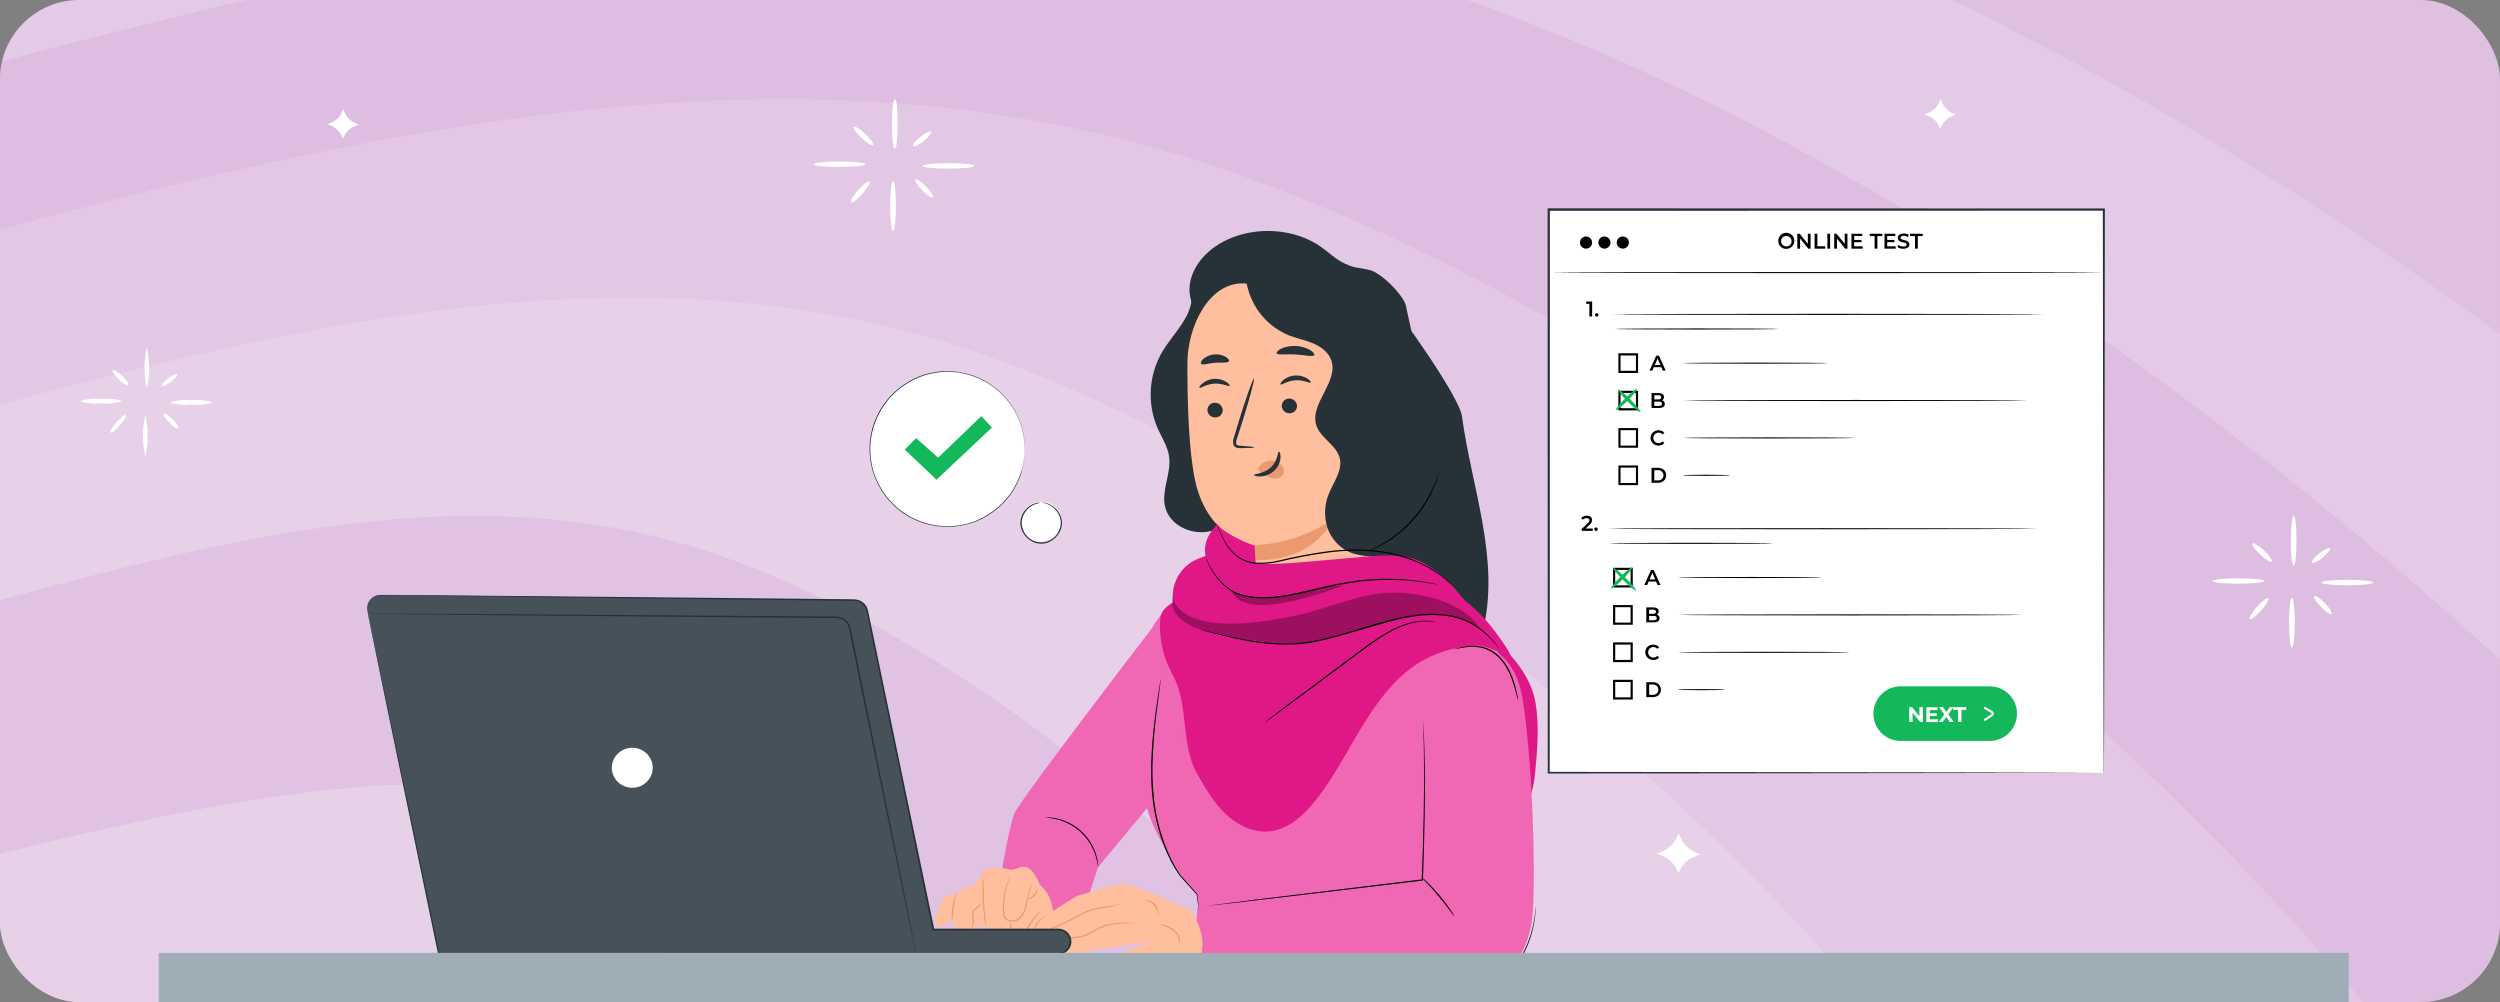 <svg width="252" height="101" viewBox="0 0 252 101" fill="none" xmlns="http://www.w3.org/2000/svg">
<rect x="0" y="0" width="252" height="101" fill="#808080" stroke="none"/>
<g clip-path="url(#clip0_341_3873)">
<rect width="252" height="101" rx="8" fill="#DEC0E1"/>
<path opacity="0.16" d="M-135.599 33.947C-233.642 56.268 -295.384 30.847 -314 15.347V113H336C312.73 83.549 247.885 17.827 174.663 -9.454C83.136 -43.555 -13.045 6.047 -135.599 33.947Z" fill="white"/>
<path opacity="0.24" d="M-113.045 36.516C-196.005 55.006 -248.248 33.948 -264 21.108V102H286C266.31 77.604 211.442 23.163 149.484 0.564C72.038 -27.684 -9.346 13.404 -113.045 36.516Z" fill="#C997CD"/>
<path opacity="0.16" d="M-91.845 47.725C-160.626 63.05 -203.94 45.597 -217 34.955V102H239C222.675 81.78 177.184 36.657 125.816 17.927C61.606 -5.486 -5.869 28.569 -91.845 47.725Z" fill="white"/>
<path opacity="0.16" d="M-70.017 59.524C-123.865 71.517 -157.776 57.858 -168 49.53V102H189C176.22 86.176 140.605 50.862 100.389 36.204C50.119 17.881 -2.706 44.532 -70.017 59.524Z" fill="white"/>
<path opacity="0.24" d="M-44.933 72.503C-82.34 80.831 -105.897 71.346 -113 65.562V102H135C126.122 91.011 101.381 66.488 73.444 56.308C38.523 43.584 1.826 62.092 -44.933 72.503Z" fill="#C997CD"/>
<path opacity="0.24" d="M-41.148 95.812C-75.689 102.642 -97.442 94.864 -104 90.121V120H125C116.802 110.989 93.957 90.88 68.16 82.533C35.914 72.099 2.029 87.275 -41.148 95.812Z" fill="white"/>
<path d="M212.051 21.137H156.096V77.902H212.051V21.137Z" fill="white"/>
<path d="M212.052 77.901C212.052 77.901 212.052 77.875 212.052 77.832C212.052 77.788 212.052 77.718 212.052 77.631C212.052 77.455 212.052 77.195 212.052 76.847C212.052 76.154 212.052 75.132 212.041 73.796C212.041 71.129 212.025 67.221 212.014 62.248C212.004 52.319 211.986 38.139 211.964 21.137L212.062 21.235L156.113 21.251L156.226 21.137C156.226 41.939 156.226 61.425 156.211 77.899L156.113 77.803L196.653 77.851L208.029 77.877L211.032 77.888H211.805H212.001H212.069H211.816H211.054L208.069 77.899L196.717 77.925L156.113 77.973H156.015V77.875C156.015 61.401 156.015 41.924 156 21.113V21H156.12L212.069 21.015H212.169V21.113C212.147 38.141 212.13 52.341 212.119 62.294C212.106 67.258 212.097 71.158 212.093 73.82C212.093 75.145 212.093 76.163 212.08 76.851C212.08 77.191 212.08 77.45 212.08 77.625V77.819C212.074 77.847 212.064 77.875 212.052 77.901Z" fill="#263238"/>
<path d="M160.488 30.395V31.901H160.207V30.631H159.889V30.395H160.488Z" fill="black"/>
<path d="M160.778 31.738C160.778 31.714 160.783 31.691 160.792 31.67C160.8 31.649 160.813 31.629 160.83 31.613C160.846 31.596 160.866 31.583 160.887 31.575C160.908 31.566 160.931 31.561 160.955 31.561C160.978 31.561 161.001 31.566 161.022 31.575C161.044 31.583 161.063 31.596 161.079 31.613C161.096 31.629 161.109 31.649 161.118 31.67C161.126 31.691 161.131 31.714 161.131 31.738C161.131 31.761 161.126 31.784 161.118 31.805C161.109 31.826 161.096 31.846 161.079 31.862C161.063 31.879 161.044 31.892 161.022 31.901C161.001 31.909 160.978 31.914 160.955 31.914C160.931 31.914 160.908 31.909 160.887 31.901C160.866 31.892 160.846 31.879 160.83 31.862C160.813 31.846 160.8 31.826 160.792 31.805C160.783 31.784 160.778 31.761 160.778 31.738Z" fill="black"/>
<path d="M179.251 24.31C179.243 24.148 179.284 23.988 179.369 23.85C179.453 23.712 179.577 23.602 179.724 23.535C179.872 23.468 180.036 23.447 180.195 23.474C180.355 23.5 180.503 23.575 180.62 23.686C180.737 23.798 180.818 23.942 180.852 24.101C180.887 24.259 180.873 24.423 180.813 24.574C180.753 24.724 180.649 24.853 180.515 24.944C180.381 25.035 180.223 25.083 180.061 25.083C179.956 25.089 179.852 25.073 179.753 25.036C179.655 25 179.565 24.943 179.489 24.871C179.414 24.799 179.353 24.711 179.312 24.615C179.271 24.518 179.25 24.415 179.251 24.31ZM180.591 24.31C180.591 24.205 180.56 24.103 180.501 24.016C180.443 23.928 180.361 23.861 180.264 23.821C180.167 23.78 180.061 23.77 179.958 23.79C179.855 23.811 179.761 23.861 179.687 23.935C179.613 24.009 179.562 24.104 179.542 24.206C179.521 24.309 179.532 24.416 179.572 24.512C179.612 24.609 179.68 24.692 179.767 24.75C179.854 24.808 179.956 24.839 180.061 24.839C180.131 24.841 180.201 24.828 180.266 24.802C180.33 24.777 180.389 24.738 180.439 24.688C180.488 24.639 180.527 24.579 180.553 24.514C180.578 24.449 180.591 24.38 180.588 24.31H180.591Z" fill="black"/>
<path d="M182.506 23.558V25.064H182.277L181.447 24.044V25.064H181.168V23.558H181.399L182.229 24.573V23.558H182.506Z" fill="black"/>
<path d="M182.911 23.558H183.19V24.826H183.979V25.064H182.911V23.558Z" fill="black"/>
<path d="M184.199 23.558H184.478V25.064H184.199V23.558Z" fill="black"/>
<path d="M186.223 23.558V25.064H185.992L185.164 24.044V25.064H184.887V23.558H185.118L185.946 24.573V23.558H186.223Z" fill="black"/>
<path d="M187.757 24.828V25.064H186.626V23.558H187.715V23.791H186.907V24.183H187.635V24.412H186.907V24.828H187.757Z" fill="black"/>
<path d="M188.966 23.793H188.467V23.558H189.74V23.793H189.241V25.064H188.96L188.966 23.793Z" fill="black"/>
<path d="M191.086 24.828V25.064H189.958V23.558H191.047V23.791H190.228V24.183H190.953V24.412H190.228V24.828H191.086Z" fill="black"/>
<path d="M191.265 24.905L191.363 24.687C191.507 24.794 191.681 24.852 191.86 24.852C192.095 24.852 192.193 24.767 192.193 24.656C192.193 24.332 191.298 24.545 191.298 23.985C191.298 23.741 191.491 23.536 191.905 23.536C192.082 23.533 192.255 23.579 192.407 23.669L192.317 23.887C192.192 23.811 192.049 23.77 191.903 23.767C191.67 23.767 191.576 23.859 191.576 23.972C191.576 24.292 192.468 24.083 192.468 24.637C192.468 24.878 192.272 25.072 191.86 25.072C191.649 25.082 191.44 25.023 191.265 24.905Z" fill="black"/>
<path d="M193.034 23.793H192.535V23.558H193.812V23.793H193.313V25.064H193.034V23.793Z" fill="black"/>
<path d="M167.461 37.011H166.707L166.559 37.359H166.271L166.949 35.853H167.223L167.903 37.359H167.611L167.461 37.011ZM167.367 36.793L167.084 36.139L166.803 36.793H167.367Z" fill="black"/>
<path d="M159.872 25.062C160.21 25.062 160.484 24.788 160.484 24.449C160.484 24.111 160.21 23.837 159.872 23.837C159.534 23.837 159.259 24.111 159.259 24.449C159.259 24.788 159.534 25.062 159.872 25.062Z" fill="black"/>
<path d="M161.726 25.062C162.064 25.062 162.338 24.788 162.338 24.449C162.338 24.111 162.064 23.837 161.726 23.837C161.388 23.837 161.114 24.111 161.114 24.449C161.114 24.788 161.388 25.062 161.726 25.062Z" fill="black"/>
<path d="M163.58 25.062C163.918 25.062 164.192 24.788 164.192 24.449C164.192 24.111 163.918 23.837 163.58 23.837C163.242 23.837 162.968 24.111 162.968 24.449C162.968 24.788 163.242 25.062 163.58 25.062Z" fill="black"/>
<path d="M212.051 27.478C212.051 27.509 199.588 27.535 184.216 27.535C168.844 27.535 156.379 27.509 156.379 27.478C156.379 27.448 168.84 27.421 184.216 27.421C199.593 27.421 212.051 27.448 212.051 27.478Z" fill="black"/>
<path d="M205.933 31.688C205.933 31.718 196.231 31.744 184.264 31.744C172.298 31.744 162.591 31.718 162.591 31.688C162.591 31.657 172.293 31.631 184.264 31.631C196.235 31.631 205.933 31.655 205.933 31.688Z" fill="black"/>
<path d="M179.316 33.16C179.316 33.191 175.612 33.217 171.036 33.217C166.461 33.217 162.743 33.191 162.743 33.16C162.743 33.13 166.447 33.104 171.036 33.104C175.625 33.104 179.316 33.128 179.316 33.16Z" fill="black"/>
<path d="M165.118 37.597H163.133V35.612H165.118V37.597ZM163.351 37.379H164.9V35.83H163.351V37.379Z" fill="black"/>
<path d="M167.812 40.719C167.812 40.976 167.609 41.127 167.221 41.127H166.474V39.621H167.177C167.539 39.621 167.733 39.773 167.733 40.013C167.735 40.081 167.718 40.148 167.684 40.207C167.65 40.265 167.599 40.313 167.539 40.344C167.62 40.367 167.691 40.416 167.741 40.484C167.79 40.552 167.815 40.635 167.812 40.719ZM166.753 39.847V40.261H167.149C167.341 40.261 167.452 40.194 167.452 40.057C167.452 39.919 167.341 39.839 167.149 39.839L166.753 39.847ZM167.528 40.697C167.528 40.547 167.415 40.479 167.204 40.479H166.753V40.915H167.204C167.415 40.915 167.528 40.841 167.528 40.697Z" fill="black"/>
<path d="M165.118 41.366H163.133V39.39H165.118V41.366ZM163.351 41.148H164.9V39.608H163.351V41.148Z" fill="black"/>
<path d="M166.365 44.142C166.373 43.983 166.427 43.829 166.521 43.701C166.615 43.572 166.745 43.474 166.894 43.418C167.043 43.363 167.206 43.352 167.361 43.388C167.516 43.423 167.658 43.504 167.768 43.619L167.587 43.789C167.536 43.732 167.474 43.688 167.405 43.657C167.335 43.627 167.26 43.611 167.184 43.612C167.044 43.612 166.909 43.668 166.81 43.767C166.71 43.867 166.655 44.002 166.655 44.142C166.655 44.282 166.71 44.417 166.81 44.516C166.909 44.616 167.044 44.671 167.184 44.671C167.26 44.672 167.336 44.657 167.405 44.626C167.475 44.595 167.537 44.55 167.587 44.493L167.768 44.665C167.658 44.78 167.516 44.861 167.361 44.896C167.206 44.932 167.043 44.921 166.894 44.866C166.745 44.81 166.615 44.712 166.521 44.583C166.427 44.455 166.373 44.301 166.365 44.142Z" fill="black"/>
<path d="M165.118 45.133H163.133V43.148H165.118V45.133ZM163.351 44.916H164.9V43.366H163.351V44.916Z" fill="black"/>
<path d="M166.474 47.157H167.127C167.615 47.157 167.949 47.458 167.949 47.909C167.949 48.36 167.615 48.663 167.127 48.663H166.474V47.157ZM167.127 48.426C167.198 48.43 167.269 48.42 167.335 48.396C167.402 48.373 167.462 48.335 167.514 48.287C167.566 48.239 167.607 48.18 167.635 48.116C167.663 48.051 167.677 47.981 167.677 47.91C167.677 47.84 167.663 47.77 167.635 47.705C167.607 47.64 167.566 47.582 167.514 47.533C167.462 47.485 167.402 47.448 167.335 47.424C167.269 47.4 167.198 47.39 167.127 47.395H166.753V48.426H167.127Z" fill="black"/>
<path d="M165.118 48.903H163.133V46.918H165.118V48.903ZM163.351 48.685H164.9V47.136H163.351V48.685Z" fill="black"/>
<path d="M184.262 36.605C184.262 36.636 180.994 36.662 176.95 36.662C172.906 36.662 169.635 36.636 169.635 36.605C169.635 36.575 172.904 36.549 176.95 36.549C180.996 36.549 184.262 36.573 184.262 36.605Z" fill="black"/>
<path d="M204.395 40.373C204.395 40.405 196.612 40.429 187.016 40.429C177.42 40.429 169.635 40.405 169.635 40.373C169.635 40.34 177.416 40.316 187.016 40.316C196.616 40.316 204.395 40.342 204.395 40.373Z" fill="black"/>
<path d="M174.418 47.909C174.418 47.94 173.348 47.966 172.021 47.966C170.694 47.966 169.624 47.94 169.624 47.909C169.624 47.879 170.694 47.852 172.021 47.852C173.348 47.852 174.418 47.887 174.418 47.909Z" fill="black"/>
<path d="M187.014 44.142C187.014 44.173 183.125 44.199 178.325 44.199C173.524 44.199 169.635 44.173 169.635 44.142C169.635 44.112 173.524 44.085 178.325 44.085C183.125 44.085 187.014 44.109 187.014 44.142Z" fill="black"/>
<path d="M160.543 53.274V53.509H159.431V53.322L160.031 52.755C160.177 52.616 160.203 52.526 160.203 52.444C160.203 52.304 160.107 52.226 159.922 52.226C159.855 52.222 159.788 52.235 159.727 52.262C159.666 52.289 159.613 52.331 159.571 52.383L159.375 52.232C159.444 52.149 159.531 52.083 159.631 52.039C159.73 51.996 159.838 51.976 159.946 51.982C160.273 51.982 160.484 52.147 160.484 52.417C160.482 52.51 160.458 52.601 160.415 52.684C160.372 52.766 160.31 52.837 160.235 52.892L159.832 53.276L160.543 53.274Z" fill="black"/>
<path d="M160.706 53.346C160.706 53.299 160.725 53.254 160.758 53.221C160.791 53.188 160.836 53.169 160.883 53.169C160.929 53.169 160.974 53.188 161.007 53.221C161.041 53.254 161.059 53.299 161.059 53.346C161.059 53.392 161.041 53.437 161.007 53.471C160.974 53.504 160.929 53.522 160.883 53.522C160.836 53.522 160.791 53.504 160.758 53.471C160.725 53.437 160.706 53.392 160.706 53.346Z" fill="black"/>
<path d="M166.933 58.618H166.182L166.034 58.967H165.744L166.421 57.461H166.698L167.378 58.967H167.079L166.933 58.618ZM166.842 58.401L166.559 57.747L166.275 58.401H166.842Z" fill="black"/>
<path d="M205.406 53.295C205.406 53.326 195.703 53.352 183.737 53.352C171.77 53.352 162.068 53.335 162.068 53.295C162.068 53.256 171.768 53.239 183.739 53.239C195.71 53.239 205.406 53.265 205.406 53.295Z" fill="black"/>
<path d="M178.791 54.768C178.791 54.799 175.087 54.825 170.498 54.825C165.909 54.825 162.205 54.799 162.205 54.768C162.205 54.738 165.909 54.712 170.498 54.712C175.087 54.712 178.791 54.736 178.791 54.768Z" fill="black"/>
<path d="M164.582 59.218H162.597V57.233H164.582V59.218ZM162.815 59H164.364V57.451H162.815V59Z" fill="black"/>
<path d="M167.284 62.327C167.284 62.584 167.081 62.734 166.696 62.734H165.946V61.229H166.644C167.005 61.229 167.199 61.381 167.199 61.621C167.201 61.689 167.184 61.756 167.149 61.814C167.115 61.873 167.065 61.92 167.005 61.952C167.088 61.973 167.16 62.022 167.211 62.09C167.262 62.158 167.288 62.242 167.284 62.327ZM166.227 61.455V61.871H166.622C166.816 61.871 166.925 61.802 166.925 61.664C166.925 61.527 166.816 61.447 166.622 61.447L166.227 61.455ZM167.003 62.305C167.003 62.155 166.89 62.087 166.678 62.087H166.227V62.523H166.678C166.89 62.517 167.003 62.449 167.003 62.299V62.305Z" fill="black"/>
<path d="M164.582 62.974H162.597V60.989H164.582V62.974ZM162.815 62.756H164.364V61.207H162.815V62.756Z" fill="black"/>
<path d="M165.84 65.754C165.839 65.65 165.859 65.546 165.9 65.449C165.94 65.353 166 65.266 166.076 65.193C166.151 65.121 166.241 65.065 166.339 65.028C166.437 64.992 166.541 64.975 166.646 64.981C166.757 64.976 166.868 64.996 166.971 65.04C167.074 65.083 167.166 65.148 167.241 65.231L167.062 65.401C167.011 65.345 166.949 65.3 166.879 65.27C166.81 65.239 166.735 65.224 166.659 65.225C166.518 65.225 166.384 65.281 166.284 65.38C166.185 65.479 166.129 65.614 166.129 65.754C166.129 65.895 166.185 66.029 166.284 66.129C166.384 66.228 166.518 66.284 166.659 66.284C166.735 66.285 166.81 66.269 166.88 66.238C166.949 66.207 167.012 66.162 167.062 66.105L167.241 66.277C167.131 66.393 166.99 66.473 166.834 66.509C166.679 66.545 166.517 66.534 166.367 66.479C166.218 66.423 166.088 66.325 165.995 66.196C165.901 66.067 165.847 65.913 165.84 65.754Z" fill="black"/>
<path d="M164.582 66.741H162.597V64.756H164.582V66.741ZM162.815 66.523H164.364V64.974H162.815V66.523Z" fill="black"/>
<path d="M165.946 68.766H166.6C167.088 68.766 167.421 69.066 167.421 69.519C167.421 69.973 167.088 70.271 166.6 70.271H165.946V68.766ZM166.6 70.036C166.672 70.043 166.744 70.034 166.812 70.011C166.881 69.988 166.944 69.951 166.997 69.903C167.05 69.854 167.093 69.795 167.122 69.729C167.151 69.663 167.166 69.592 167.166 69.519C167.166 69.447 167.151 69.376 167.122 69.31C167.093 69.244 167.05 69.185 166.997 69.136C166.944 69.088 166.881 69.051 166.812 69.028C166.744 69.005 166.672 68.996 166.6 69.003H166.236V70.036H166.6Z" fill="black"/>
<path d="M164.582 70.511H162.597V68.526H164.582V70.511ZM162.815 70.293H164.364V68.744H162.815V70.293Z" fill="black"/>
<path d="M183.737 58.213C183.737 58.244 180.469 58.27 176.422 58.27C172.376 58.27 169.108 58.244 169.108 58.213C169.108 58.183 172.376 58.157 176.422 58.157C180.469 58.157 183.737 58.183 183.737 58.213Z" fill="black"/>
<path d="M203.868 61.98C203.868 62.013 196.087 62.037 186.489 62.037C176.891 62.037 169.108 62.013 169.108 61.98C169.108 61.948 176.889 61.924 186.489 61.924C196.089 61.924 203.868 61.95 203.868 61.98Z" fill="black"/>
<path d="M173.893 69.517C173.893 69.55 172.821 69.574 171.496 69.574C170.171 69.574 169.099 69.55 169.099 69.517C169.099 69.485 170.171 69.461 171.496 69.461C172.821 69.461 173.893 69.487 173.893 69.517Z" fill="black"/>
<path d="M186.489 65.754C186.489 65.785 182.597 65.811 177.8 65.811C173.002 65.811 169.108 65.785 169.108 65.754C169.108 65.724 172.999 65.698 177.8 65.698C182.6 65.698 186.489 65.717 186.489 65.754Z" fill="black"/>
<path d="M200.56 74.688H191.59C191.228 74.688 190.87 74.616 190.536 74.478C190.202 74.34 189.898 74.137 189.643 73.881C189.387 73.625 189.185 73.322 189.046 72.987C188.908 72.653 188.837 72.295 188.838 71.934C188.838 71.204 189.128 70.504 189.644 69.988C190.16 69.472 190.86 69.182 191.59 69.182H200.56C201.29 69.182 201.99 69.472 202.506 69.988C203.022 70.504 203.312 71.204 203.312 71.934C203.312 72.295 203.241 72.653 203.103 72.987C202.965 73.322 202.762 73.625 202.507 73.881C202.251 74.137 201.948 74.34 201.614 74.478C201.28 74.616 200.922 74.688 200.56 74.688Z" fill="#12B859"/>
<path d="M193.829 71.28V72.777H193.544L192.79 71.868V72.777H192.448V71.28H192.733L193.476 72.188V71.28H193.829Z" fill="white"/>
<path d="M195.342 72.509V72.788H194.182V71.291H195.313V71.57H194.533V71.894H195.228V72.162H194.533V72.509H195.342Z" fill="white"/>
<path d="M196.544 72.777L196.183 72.258L195.828 72.777H195.431L195.984 72.016L195.459 71.28H195.851L196.196 71.766L196.533 71.28H196.908L196.385 72.003L196.945 72.777H196.544Z" fill="white"/>
<path d="M197.366 71.563H196.886V71.28H198.194V71.563H197.714V72.777H197.366V71.563Z" fill="white"/>
<path d="M200.087 72.663C200.069 72.663 200.051 72.659 200.035 72.65C200.019 72.641 200.006 72.629 199.996 72.613C199.98 72.589 199.974 72.56 199.98 72.532C199.986 72.504 200.002 72.479 200.026 72.463L200.721 71.999C200.732 71.992 200.741 71.982 200.747 71.971C200.754 71.959 200.757 71.947 200.756 71.933C200.756 71.92 200.753 71.907 200.746 71.896C200.74 71.885 200.73 71.875 200.719 71.868L200.031 71.461C200.006 71.446 199.989 71.422 199.982 71.394C199.975 71.366 199.979 71.337 199.994 71.312C200.009 71.288 200.032 71.27 200.06 71.263C200.088 71.255 200.117 71.259 200.142 71.273L200.83 71.679C200.873 71.704 200.909 71.741 200.934 71.784C200.96 71.828 200.974 71.876 200.975 71.927C200.976 71.977 200.965 72.026 200.942 72.071C200.919 72.116 200.885 72.154 200.843 72.182L200.148 72.644C200.13 72.656 200.109 72.663 200.087 72.663Z" fill="white"/>
<path d="M162.887 41.331C162.822 41.266 163.242 40.736 163.829 40.148C164.415 39.56 164.944 39.142 165.012 39.207C165.079 39.272 164.656 39.804 164.07 40.39C163.484 40.976 162.955 41.399 162.887 41.331Z" fill="#12B859"/>
<path d="M165.373 41.538C165.308 41.606 164.744 41.148 164.114 40.518C163.484 39.889 163.024 39.327 163.094 39.259C163.164 39.191 163.726 39.649 164.354 40.279C164.981 40.908 165.441 41.473 165.373 41.538Z" fill="#12B859"/>
<path d="M162.41 59.313C162.342 59.246 162.765 58.717 163.351 58.13C163.937 57.544 164.467 57.124 164.534 57.189C164.602 57.254 164.179 57.784 163.591 58.372C163.003 58.961 162.475 59.379 162.41 59.313Z" fill="#12B859"/>
<path d="M164.9 59.52C164.833 59.586 164.271 59.13 163.641 58.501C163.011 57.871 162.552 57.307 162.621 57.241C162.691 57.176 163.251 57.631 163.881 58.261C164.51 58.891 164.961 59.453 164.9 59.52Z" fill="#12B859"/>
<path d="M154.78 70.837C153.918 65.946 148.509 62.999 146.723 61.372L149.408 64.963C150.782 70.63 151.303 76.472 150.952 82.293C150.916 82.929 150.986 83.786 151.439 83.876C151.603 83.89 151.765 83.839 151.892 83.734C153.478 82.718 154.507 80.388 154.736 77.989C154.966 75.589 155.171 73.1 154.78 70.837Z" fill="#E01787"/>
<path d="M150.821 65.36C150.563 64.868 150.669 63.3 149.276 64.938L149.186 64.325L140.58 57.709L121.4 58.705C119.559 58.821 116.794 62.008 116.104 63.339C115.538 68.289 115.425 72.683 115.425 72.683C115.425 72.683 114.766 78.187 115.425 80.79C116.084 83.392 116.864 84.332 117.883 86.355C118.629 87.738 119.559 89.012 120.648 90.145L121.544 97.095L141.582 98.897L150.754 98.382C150.754 98.382 149.933 84.674 149.933 84.432C149.933 84.319 151.078 81.673 152.309 78.864C154.399 74.058 153.22 69.999 150.821 65.36Z" fill="#F067B4"/>
<path d="M100.499 90.291C100.6 90.291 101.601 83.523 102.258 81.986C102.875 80.537 116.105 63.336 116.105 63.336L119.219 73.376L117.883 78.745L110.675 87.418L108.639 93.704L100.499 90.291Z" fill="#F067B4"/>
<path d="M153.488 70.503C152.538 64.482 147.848 64.744 147.848 64.744L143.186 72.856V89.63L120.694 91.576L120.277 97.224C120.277 97.224 142.686 102.347 147.863 100.629C151.289 99.494 154.183 96.629 154.5 91.947C154.816 87.264 154.44 76.527 153.488 70.503Z" fill="#F067B4"/>
<path d="M110.699 87.408C110.633 87.024 110.547 86.644 110.441 86.27C110.159 85.371 109.65 84.559 108.963 83.914C108.275 83.269 107.434 82.811 106.518 82.586C106.137 82.501 105.752 82.435 105.365 82.391C105.471 82.378 105.578 82.378 105.684 82.391C105.973 82.402 106.26 82.44 106.541 82.504C107.481 82.712 108.346 83.17 109.046 83.83C109.747 84.49 110.255 85.327 110.518 86.252C110.6 86.529 110.655 86.814 110.683 87.102C110.701 87.203 110.706 87.305 110.699 87.408Z" fill="black"/>
<path d="M121.464 91.344C121.496 91.335 121.529 91.329 121.562 91.326L121.848 91.285L122.949 91.138L127.009 90.623L140.395 88.996L143.371 88.641L143.312 88.705C143.484 84.144 143.569 80.123 143.538 77.242C143.538 75.803 143.507 74.647 143.489 73.852C143.489 73.46 143.471 73.154 143.466 72.941V72.704C143.466 72.65 143.466 72.624 143.466 72.621C143.469 72.649 143.469 72.676 143.466 72.704C143.466 72.763 143.466 72.84 143.482 72.938C143.482 73.154 143.507 73.453 143.525 73.852C143.559 74.645 143.595 75.8 143.616 77.242C143.662 80.123 143.6 84.149 143.433 88.708V88.764H143.376L140.4 89.122L127.001 90.711L122.939 91.177L121.832 91.295L121.544 91.323L121.464 91.344Z" fill="black"/>
<path d="M154.806 91.344C154.809 91.379 154.809 91.413 154.806 91.448C154.806 91.519 154.806 91.62 154.791 91.746C154.767 92.13 154.723 92.512 154.659 92.892C154.558 93.493 154.411 94.086 154.219 94.665C153.956 95.43 153.604 96.161 153.169 96.843C152.64 97.673 151.972 98.407 151.194 99.011C150.301 99.704 149.268 100.197 148.167 100.455C147.574 100.597 146.972 100.698 146.365 100.756C145.733 100.813 145.099 100.837 144.465 100.828C143.136 100.801 141.81 100.677 140.498 100.457L132.902 99.209L129.589 98.658L126.703 98.125C124.945 97.796 123.519 97.546 122.53 97.397L121.39 97.229L121.094 97.188C121.059 97.185 121.026 97.178 120.993 97.167H121.094L121.392 97.198C121.65 97.227 122.041 97.27 122.538 97.34C123.529 97.474 124.958 97.711 126.721 98.027L129.601 98.542L132.917 99.08L140.514 100.321C141.821 100.543 143.142 100.67 144.468 100.699C145.111 100.699 145.739 100.681 146.355 100.632C146.955 100.577 147.55 100.479 148.136 100.339C149.223 100.087 150.244 99.605 151.127 98.923C151.898 98.33 152.561 97.61 153.089 96.794C153.524 96.121 153.88 95.398 154.147 94.642C154.344 94.069 154.498 93.482 154.608 92.886C154.693 92.395 154.744 92.009 154.762 91.746L154.793 91.448C154.795 91.413 154.799 91.379 154.806 91.344Z" fill="black"/>
<path d="M120.857 91.758C120.846 91.724 120.839 91.689 120.836 91.653C120.823 91.573 120.805 91.467 120.787 91.339C120.746 91.05 120.687 90.649 120.615 90.139V90.157L118.911 88.27C118.578 87.796 118.278 87.301 118.012 86.787C117.715 86.203 117.452 85.601 117.224 84.985C116.722 83.594 116.377 82.151 116.195 80.684C116.015 79.095 115.978 77.493 116.084 75.898C116.164 74.431 116.316 73.113 116.46 72.011C116.604 70.909 116.74 70.021 116.838 69.406L116.954 68.701C116.967 68.626 116.977 68.567 116.988 68.518C116.99 68.497 116.995 68.476 117.003 68.456C117.005 68.477 117.005 68.497 117.003 68.518C117.003 68.569 117.003 68.629 116.982 68.703C116.959 68.878 116.931 69.115 116.892 69.414C116.81 70.029 116.689 70.92 116.555 72.024C116.421 73.128 116.3 74.441 116.22 75.909C116.122 77.496 116.162 79.088 116.339 80.668C116.518 82.127 116.857 83.562 117.348 84.947C117.57 85.556 117.828 86.152 118.12 86.731C118.381 87.242 118.674 87.735 118.998 88.208L120.679 90.118L120.818 91.321C120.831 91.452 120.841 91.557 120.852 91.637C120.86 91.677 120.862 91.718 120.857 91.758Z" fill="black"/>
<path d="M146.612 92.384C146.442 92.196 146.287 91.995 146.146 91.784C145.866 91.406 145.472 90.891 145.011 90.343C144.55 89.794 144.115 89.313 143.793 88.973C143.608 88.797 143.436 88.608 143.278 88.407C143.488 88.552 143.681 88.72 143.855 88.906C144.297 89.333 144.716 89.785 145.109 90.258C145.504 90.728 145.874 91.219 146.218 91.728C146.371 91.933 146.503 92.153 146.612 92.384Z" fill="black"/>
<path d="M106.003 91.117C105.813 90.018 104.811 89.161 104.811 89.161C104.811 89.161 104.332 87.822 103.617 87.47C102.901 87.117 102.33 87.822 101.707 87.632C101.084 87.441 99.748 87.392 99.318 87.632C98.888 87.871 98.363 89.207 98.363 89.207C97.929 89.225 97.505 89.339 97.122 89.542C96.797 89.71 96.516 89.951 96.301 90.247C96.114 90.175 95.91 90.16 95.715 90.206C95.52 90.252 95.344 90.356 95.209 90.505C94.948 90.81 94.753 91.166 94.635 91.55L94.295 92.461C94.23 92.6 94.2 92.753 94.208 92.907C94.234 93.033 94.302 93.146 94.401 93.228C94.501 93.311 94.625 93.357 94.754 93.36C94.885 93.36 95.014 93.333 95.134 93.281C95.254 93.228 95.361 93.15 95.449 93.053C95.624 92.88 95.778 92.688 95.909 92.479L95.995 93.076C95.995 93.076 96.136 94.021 96.901 94.078C97.428 94.119 98 93.506 98 93.506L99.336 93.362L99.526 94.698C99.614 94.956 99.783 95.178 100.006 95.333C100.23 95.488 100.498 95.567 100.77 95.558C101.249 95.558 101.866 94.747 101.866 94.747L103.11 95.223C103.11 95.223 104.541 96.227 105.21 95.893C105.397 95.798 105.547 95.642 105.634 95.451C105.721 95.261 105.74 95.046 105.689 94.842C105.975 94.519 106.201 94.146 106.356 93.743C106.536 93.172 106.204 92.217 106.003 91.117Z" fill="#FFBE9D"/>
<path d="M95.964 92.847C95.909 92.375 95.926 91.897 96.013 91.429C96.057 90.956 96.174 90.492 96.358 90.054C96.394 90.054 96.252 90.68 96.144 91.449C96.036 92.219 96.013 92.847 95.964 92.847Z" fill="#EB996E"/>
<path d="M98.051 91.591C98.132 91.916 98.171 92.25 98.165 92.585C98.192 92.826 98.167 93.071 98.093 93.303C98.018 93.483 97.912 93.56 97.904 93.54C97.897 93.519 97.959 93.439 98.002 93.282C98.046 93.058 98.056 92.828 98.031 92.6C97.991 92.264 97.998 91.925 98.051 91.591Z" fill="#EB996E"/>
<path d="M98.942 91.022C98.968 91.048 98.793 91.28 98.548 91.517C98.304 91.753 98.087 91.944 98.059 91.918C98.031 91.892 98.208 91.661 98.453 91.424C98.698 91.187 98.916 90.997 98.942 91.022Z" fill="#EB996E"/>
<path d="M99.12 88.453C99.149 88.694 99.159 88.936 99.151 89.179C99.151 89.629 99.169 90.247 99.205 90.929C99.241 91.612 99.295 92.229 99.333 92.677C99.37 92.917 99.385 93.16 99.38 93.403C99.309 93.17 99.262 92.93 99.241 92.688C99.176 92.242 99.109 91.624 99.071 90.937C99.032 90.25 99.037 89.629 99.055 89.179C99.052 88.935 99.073 88.692 99.12 88.453Z" fill="#EB996E"/>
<path d="M104.129 88.965C104.129 88.965 104.072 89.094 103.982 89.326C103.857 89.654 103.757 89.991 103.684 90.335C103.637 90.556 103.588 90.796 103.534 91.05C103.483 91.329 103.407 91.603 103.308 91.869C103.197 92.169 103.01 92.435 102.765 92.641C102.631 92.757 102.472 92.84 102.3 92.882C102.128 92.925 101.949 92.926 101.776 92.886C101.597 92.845 101.435 92.75 101.313 92.613C101.2 92.477 101.128 92.312 101.104 92.137C101.068 91.824 101.062 91.508 101.086 91.195C101.115 90.668 101.196 90.145 101.328 89.635C101.417 89.29 101.53 88.953 101.668 88.626C101.717 88.51 101.756 88.422 101.786 88.368C101.8 88.337 101.817 88.307 101.838 88.281C101.806 88.406 101.765 88.529 101.717 88.649C101.599 88.98 101.5 89.318 101.421 89.66C101.304 90.168 101.233 90.685 101.21 91.205C101.189 91.509 101.197 91.814 101.233 92.116C101.254 92.267 101.316 92.41 101.413 92.528C101.518 92.643 101.655 92.724 101.807 92.76C101.96 92.795 102.119 92.793 102.271 92.755C102.423 92.717 102.564 92.644 102.682 92.541C102.912 92.348 103.089 92.1 103.197 91.82C103.359 91.325 103.492 90.82 103.596 90.309C103.677 89.963 103.791 89.626 103.936 89.302C103.976 89.214 104.022 89.128 104.072 89.045C104.103 88.991 104.124 88.963 104.129 88.965Z" fill="#EB996E"/>
<path d="M104.634 89.545C104.598 89.83 104.472 90.097 104.274 90.306C104.076 90.515 103.817 90.656 103.534 90.708C103.76 90.559 103.974 90.394 104.175 90.214C104.345 90.003 104.498 89.779 104.634 89.545Z" fill="#EB996E"/>
<path d="M101.869 92.873C101.953 93.231 101.975 93.6 101.933 93.965C101.92 94.289 101.874 94.612 101.797 94.927V94.946C101.787 94.951 101.777 94.953 101.766 94.954C101.755 94.954 101.744 94.952 101.734 94.947C101.724 94.943 101.716 94.936 101.709 94.928C101.702 94.919 101.697 94.91 101.694 94.899C101.694 94.874 101.694 94.863 101.694 94.863C101.694 94.863 101.694 94.876 101.712 94.886C101.73 94.897 101.748 94.907 101.756 94.886L101.74 94.907C101.74 94.732 101.779 94.366 101.802 93.944C101.799 93.586 101.822 93.228 101.869 92.873Z" fill="#EB996E"/>
<path d="M104.899 91.807C104.8 91.971 104.682 92.123 104.549 92.26C104.254 92.604 103.995 92.976 103.776 93.373C103.559 93.768 103.436 94.209 103.416 94.66C103.416 95.007 103.475 95.218 103.452 95.223C103.362 95.049 103.317 94.856 103.321 94.66C103.313 94.187 103.429 93.721 103.658 93.308C103.885 92.902 104.165 92.528 104.492 92.196C104.611 92.05 104.747 91.919 104.899 91.807Z" fill="#EB996E"/>
<path d="M104.371 94.181C104.291 93.891 104.304 93.584 104.41 93.302C104.515 93.021 104.707 92.781 104.958 92.616C105.857 91.977 108.547 90.299 108.603 90.299C108.66 90.299 111.762 89.269 113.067 89.135C114.372 89.001 120.084 91.838 120.084 91.838C120.084 91.838 121.41 93.748 121.197 95.581C120.983 97.414 119.788 97.52 119.788 97.52L118.131 97.115L116.421 96.788C116.421 96.788 112.64 97.841 112.045 97.648C111.45 97.455 111.244 96.809 111.888 96.459C112.532 96.109 114.382 95.561 114.382 95.561L115.806 94.958L111.172 95.62C111.172 95.62 107.254 96.392 106.796 96.284C106.338 96.176 106.268 95.833 106.23 95.512C106.23 95.512 104.652 96.284 104.183 95.862C103.715 95.44 103.509 94.521 104.371 94.181Z" fill="#FFBE9D"/>
<path d="M114.372 93.053C114.257 93.072 114.141 93.078 114.025 93.071C113.803 93.071 113.481 93.071 113.085 93.097C112.622 93.118 112.163 93.183 111.713 93.29C111.447 93.358 111.189 93.45 110.941 93.566C110.683 93.684 110.426 93.823 110.168 93.978C109.906 94.128 109.632 94.258 109.35 94.366C109.086 94.464 108.809 94.524 108.528 94.544C108.066 94.544 107.605 94.596 107.154 94.698C106.859 94.792 106.6 94.971 106.407 95.213C106.342 95.307 106.285 95.406 106.235 95.509C106.235 95.509 106.235 95.476 106.25 95.419C106.277 95.336 106.315 95.257 106.364 95.185C106.549 94.918 106.815 94.716 107.123 94.611C107.579 94.492 108.047 94.429 108.518 94.423C109.079 94.357 109.617 94.166 110.094 93.864C110.351 93.718 110.608 93.568 110.881 93.447C111.135 93.331 111.4 93.24 111.672 93.174C112.13 93.067 112.599 93.011 113.069 93.007C113.471 93.007 113.793 93.007 114.017 93.022C114.136 93.022 114.255 93.032 114.372 93.053Z" fill="#EB996E"/>
<path d="M112.972 91.1C112.945 91.117 112.917 91.132 112.887 91.143C112.833 91.169 112.748 91.203 112.629 91.241C112.313 91.339 111.991 91.412 111.664 91.463C111.255 91.535 110.76 91.589 110.235 91.72C109.669 91.891 109.126 92.129 108.616 92.428C107.666 92.957 106.674 93.406 105.651 93.772C105.259 93.911 104.938 94.014 104.714 94.081C104.6 94.122 104.483 94.152 104.363 94.171C104.47 94.114 104.582 94.067 104.698 94.032L105.617 93.682C106.626 93.293 107.607 92.834 108.552 92.309C109.071 92.005 109.626 91.767 110.204 91.599C110.682 91.491 111.165 91.41 111.651 91.357C111.975 91.316 112.297 91.257 112.614 91.179C112.732 91.146 112.851 91.12 112.972 91.1Z" fill="#EB996E"/>
<path d="M116.733 92.204C116.699 92.103 116.674 92 116.658 91.895C116.596 91.654 116.478 91.432 116.312 91.247C116.146 91.062 115.938 90.919 115.706 90.832C115.603 90.804 115.503 90.768 115.407 90.724C115.407 90.708 115.536 90.693 115.736 90.742C115.997 90.812 116.232 90.956 116.413 91.156C116.593 91.358 116.71 91.607 116.751 91.874C116.778 91.984 116.771 92.098 116.733 92.204Z" fill="#EB996E"/>
<path d="M118.874 95.094C118.87 94.95 118.857 94.805 118.836 94.662C118.748 94.327 118.55 94.032 118.275 93.823C117.991 93.617 117.678 93.454 117.345 93.341C117.201 93.303 117.062 93.245 116.933 93.169C117.084 93.171 117.233 93.199 117.374 93.251C117.729 93.343 118.064 93.501 118.36 93.717C118.66 93.944 118.863 94.276 118.929 94.647C118.966 94.797 118.947 94.957 118.874 95.094Z" fill="#EB996E"/>
<path d="M106.245 95.507C106.18 95.565 106.104 95.61 106.021 95.64C105.806 95.742 105.584 95.828 105.357 95.898C105.201 95.953 105.041 95.996 104.878 96.029C104.682 96.055 104.483 96.035 104.297 95.97C104.191 95.931 104.095 95.871 104.014 95.793C103.934 95.715 103.87 95.621 103.828 95.517C103.722 95.305 103.679 95.067 103.705 94.832C103.731 94.654 103.823 94.493 103.962 94.379C104.08 94.275 104.213 94.188 104.356 94.122L104.322 94.199C104.218 93.88 104.242 93.532 104.389 93.231C104.512 93.005 104.677 92.805 104.876 92.641C105.003 92.535 105.139 92.439 105.283 92.356C105.332 92.32 105.387 92.293 105.445 92.276C105.458 92.294 105.236 92.423 104.93 92.701C104.749 92.866 104.599 93.062 104.487 93.28C104.36 93.558 104.345 93.874 104.446 94.163L104.461 94.212L104.412 94.237C104.17 94.364 103.88 94.549 103.851 94.853C103.83 95.062 103.867 95.273 103.959 95.463C103.994 95.552 104.046 95.633 104.113 95.7C104.181 95.767 104.262 95.82 104.351 95.854C104.515 95.914 104.691 95.937 104.866 95.921C105.024 95.893 105.18 95.856 105.334 95.81C105.62 95.731 105.849 95.651 106.003 95.594C106.081 95.556 106.162 95.527 106.245 95.507Z" fill="#EB996E"/>
<path d="M126.191 43.432C125.632 37.856 124.45 32.306 124.695 26.7L120.11 29.562C120.339 31.781 118.344 33.501 117.188 35.406C116.497 36.569 116.091 37.881 116.005 39.232C115.918 40.583 116.154 41.935 116.692 43.177C117.103 44.104 117.688 44.979 117.84 45.983C118.097 47.677 117.049 49.399 117.436 51.07C117.878 52.993 120.231 54.048 122.128 53.508C124.026 52.967 125.385 51.191 125.943 49.309C126.502 47.427 126.386 45.396 126.191 43.432Z" fill="#263238"/>
<path d="M120.009 28.264C120.266 27.201 120.886 26.209 121.806 25.391C122.725 24.573 123.911 23.957 125.241 23.608C126.571 23.259 127.998 23.188 129.375 23.403C130.752 23.618 132.031 24.111 133.079 24.831C133.928 25.417 134.624 26.147 135.607 26.592C136.718 27.093 136.861 26.924 138.085 27.228C139.308 27.532 141.705 29.99 141.745 30.98L142.696 35.286C142.727 36.303 141.081 36.956 139.805 36.695C138.529 36.433 137.63 35.566 136.898 34.717C136.166 33.868 135.471 32.948 134.344 32.415C132.475 31.532 130.075 31.982 127.958 32.415C125.841 32.848 123.381 33.22 121.619 32.214C120.113 31.338 119.664 29.689 120.009 28.264Z" fill="#263238"/>
<path d="M119.693 36.6C119.693 32.975 121.827 28.401 125.446 28.566L136.85 30.728C137.381 30.752 137.884 30.974 138.259 31.35C138.633 31.727 138.853 32.231 138.874 32.762L139.304 59.92H139.381C139.381 59.92 135.419 69.882 127.851 68.013C126.35 67.643 127.46 63.908 127.063 62.27L126.988 62.286C126.973 62.088 126.96 61.905 126.945 61.717C126.723 60.492 126.631 59.247 126.669 58.002C126.512 55.817 126.458 54.913 126.458 54.941C126.458 54.97 121.799 54.452 120.481 48.493C119.827 45.543 119.68 40.629 119.693 36.6Z" fill="#FFBE9D"/>
<path d="M121.706 41.342C121.716 41.543 121.804 41.732 121.952 41.869C122.1 42.006 122.295 42.08 122.496 42.075C122.595 42.077 122.693 42.06 122.785 42.023C122.877 41.986 122.96 41.932 123.031 41.863C123.101 41.793 123.157 41.711 123.194 41.619C123.232 41.528 123.251 41.43 123.251 41.331C123.241 41.13 123.152 40.941 123.005 40.804C122.857 40.667 122.662 40.593 122.46 40.598C122.362 40.596 122.263 40.613 122.172 40.65C122.08 40.686 121.996 40.741 121.926 40.81C121.856 40.88 121.8 40.962 121.762 41.054C121.724 41.145 121.705 41.243 121.706 41.342Z" fill="#263238"/>
<path d="M120.911 39.089C121.011 39.184 121.57 38.716 122.401 38.67C123.233 38.623 123.866 38.999 123.946 38.894C123.99 38.845 123.879 38.67 123.603 38.492C123.229 38.264 122.793 38.158 122.355 38.188C121.927 38.219 121.52 38.384 121.191 38.659C120.934 38.86 120.859 39.048 120.911 39.089Z" fill="#263238"/>
<path d="M129.197 40.922C129.207 41.124 129.295 41.313 129.443 41.45C129.591 41.587 129.786 41.661 129.988 41.656C130.086 41.658 130.184 41.64 130.276 41.604C130.368 41.567 130.451 41.513 130.522 41.443C130.592 41.374 130.648 41.291 130.686 41.2C130.723 41.109 130.742 41.011 130.742 40.912C130.732 40.709 130.642 40.519 130.493 40.382C130.344 40.245 130.146 40.171 129.944 40.178C129.846 40.177 129.748 40.196 129.657 40.233C129.567 40.27 129.484 40.325 129.414 40.394C129.345 40.463 129.29 40.546 129.253 40.636C129.215 40.727 129.197 40.824 129.197 40.922Z" fill="#263238"/>
<path d="M129.084 38.755C129.184 38.847 129.743 38.381 130.574 38.332C131.406 38.283 132.039 38.664 132.119 38.556C132.16 38.507 132.055 38.332 131.777 38.155C131.401 37.928 130.965 37.822 130.528 37.851C130.096 37.877 129.684 38.038 129.349 38.312C129.11 38.523 129.032 38.711 129.084 38.755Z" fill="#263238"/>
<path d="M126.44 45.095C126.44 45.046 125.925 44.989 125.076 44.932C124.862 44.932 124.659 44.891 124.615 44.75C124.584 44.531 124.62 44.309 124.718 44.111C124.888 43.596 125.063 43.038 125.248 42.461C125.982 40.108 126.497 38.18 126.402 38.152C126.306 38.124 125.629 40.005 124.903 42.356L124.402 44.019C124.283 44.282 124.262 44.578 124.342 44.855C124.377 44.929 124.429 44.993 124.492 45.044C124.556 45.094 124.631 45.129 124.71 45.146C124.83 45.171 124.952 45.181 125.073 45.175C125.918 45.169 126.44 45.141 126.44 45.095Z" fill="#263238"/>
<path d="M126.458 54.957C129.294 54.829 132.039 53.916 134.387 52.321C134.387 52.321 132.606 56.633 126.551 56.44L126.458 54.957Z" fill="#EB996E"/>
<path d="M126.911 47.074C127.057 46.866 127.253 46.698 127.482 46.586C127.711 46.475 127.965 46.424 128.219 46.438C128.403 46.443 128.584 46.485 128.752 46.562C128.919 46.639 129.069 46.749 129.192 46.886C129.311 47.018 129.388 47.183 129.41 47.359C129.433 47.536 129.401 47.715 129.318 47.872C129.194 48.029 129.026 48.146 128.835 48.207C128.644 48.268 128.439 48.271 128.247 48.215C127.846 48.099 127.472 47.905 127.148 47.643C127.048 47.583 126.961 47.505 126.891 47.411C126.857 47.367 126.838 47.315 126.835 47.26C126.831 47.205 126.845 47.15 126.873 47.102" fill="#EB996E"/>
<path d="M128.914 45.522C128.778 45.522 128.829 46.423 128.098 47.108C127.367 47.793 126.399 47.754 126.399 47.88C126.399 47.937 126.623 48.042 127.03 48.03C127.558 48.006 128.061 47.796 128.451 47.438C128.824 47.093 129.048 46.617 129.076 46.109C129.094 45.731 128.978 45.512 128.914 45.522Z" fill="#263238"/>
<path d="M128.685 35.606C128.78 35.828 129.604 35.671 130.585 35.73C131.565 35.789 132.371 36.005 132.487 35.794C132.538 35.694 132.389 35.49 132.06 35.279C131.619 35.037 131.129 34.898 130.627 34.873C130.125 34.848 129.623 34.938 129.161 35.135C128.814 35.313 128.657 35.501 128.685 35.606Z" fill="#263238"/>
<path d="M121.07 36.667C121.227 36.847 121.788 36.618 122.476 36.566C123.163 36.515 123.763 36.618 123.876 36.412C123.93 36.312 123.827 36.129 123.56 35.967C123.205 35.772 122.801 35.688 122.398 35.724C121.995 35.761 121.613 35.917 121.299 36.173C121.068 36.381 121.001 36.579 121.07 36.667Z" fill="#263238"/>
<path d="M125.549 27.016L126.018 26.331C129.519 26.512 132.978 27.169 136.302 28.282C137.63 28.728 138.979 29.276 139.932 30.303C141.245 31.714 147.102 40.024 147.36 41.934C148.343 49.201 151.296 56.601 149.432 63.695C148.825 62.841 140.135 56.331 139.095 56.195C138.055 56.059 136.971 56.064 136.006 55.644C135.482 55.404 135.014 55.057 134.631 54.625C134.249 54.193 133.962 53.686 133.787 53.137C133.443 52.028 133.501 50.833 133.949 49.762C134.436 48.57 135.36 47.391 135.038 46.158C134.701 44.853 133.138 44.191 132.701 42.917C131.946 40.713 134.966 38.505 134.191 36.309C133.903 35.498 133.146 34.942 132.353 34.607C131.56 34.273 130.706 34.111 129.905 33.799C128.574 33.248 127.443 32.302 126.665 31.09C125.886 29.877 125.497 28.456 125.549 27.016Z" fill="#263238"/>
<path d="M150.26 64.778C150.26 64.778 148.175 60.499 145.454 58.147C142.733 55.794 141.062 55.817 137.18 56.146C133.298 56.476 127.866 57.089 126.579 56.762L126.458 54.96C125.82 54.895 123.202 53.621 122.692 52.851C121.719 53.848 121.294 54.911 121.516 56.041L120.88 56.28C119.942 56.623 119.163 57.3 118.692 58.181C118.221 59.061 118.091 60.085 118.326 61.056C118.568 61.982 119.153 62.551 120.326 62.755C124.986 63.56 137.443 60.193 141.193 60.18C144.944 60.167 150.26 64.778 150.26 64.778Z" fill="#E01787"/>
<path d="M119.904 62.705C120.013 62.702 120.123 62.708 120.231 62.723C120.442 62.744 120.746 62.777 121.155 62.806C122.291 62.894 123.431 62.913 124.569 62.862C126.254 62.775 127.93 62.548 129.578 62.183C130.51 61.979 131.481 61.732 132.477 61.444L135.55 60.494C137.659 59.853 139.772 59.415 141.705 59.606C143.409 59.761 145.057 60.289 146.535 61.15C147.527 61.732 148.424 62.462 149.194 63.315C149.403 63.546 149.599 63.788 149.781 64.041C149.848 64.122 149.909 64.208 149.964 64.299C149.882 64.227 149.81 64.145 149.747 64.057C149.616 63.889 149.408 63.655 149.132 63.362C147.168 61.304 144.521 60.032 141.687 59.783C139.793 59.608 137.713 60.041 135.612 60.679C134.559 60.996 133.537 61.333 132.536 61.624C131.535 61.915 130.559 62.157 129.619 62.355C127.959 62.715 126.271 62.929 124.574 62.993C123.43 63.032 122.285 62.989 121.147 62.867C120.746 62.826 120.434 62.78 120.226 62.746C120.118 62.742 120.01 62.728 119.904 62.705Z" fill="#263238"/>
<path d="M150.484 63.372C145.783 57.261 136.771 54.926 129.691 57.984L122.226 59.567C120.257 59.907 117.098 60.548 116.949 62.373C116.813 64.306 117.233 66.238 118.161 67.939C119.896 70.961 118.954 75.01 120.689 78.032C121.508 79.461 122.345 80.91 123.539 82.046C124.733 83.181 126.355 83.976 127.992 83.799C129.815 83.603 131.308 82.272 132.466 80.851C134.961 77.79 136.518 74.073 138.853 70.891C141.188 67.71 143.943 65.367 148.849 65.066C149.74 65.009 152.281 66.196 152.281 66.196C152.353 65.836 150.708 63.658 150.484 63.372Z" fill="#E01787"/>
<g opacity="0.3">
<path d="M140.436 59.737C137.19 59.737 134.001 61.297 130.855 61.992C118.2 64.778 118.2 60.005 118.2 60.005C117.804 62.247 119.909 63.277 122.126 63.792C126.358 64.77 130.878 65.295 133.931 64.32C136.392 63.547 138.961 62.973 141.446 62.26C143.93 61.547 147.508 61.82 149.39 63.586C147.706 60.819 143.683 59.73 140.436 59.737Z" fill="black"/>
</g>
<g opacity="0.3">
<path d="M123.99 59.395C124.141 59.727 124.362 60.022 124.637 60.26C124.912 60.499 125.236 60.675 125.586 60.777C126.287 60.98 127.02 61.042 127.745 60.963C130.392 60.783 132.935 59.9 135.44 59.024C133.437 58.955 131.499 59.653 129.535 60.054C127.57 60.456 125.357 60.481 123.76 59.282" fill="black"/>
</g>
<path d="M151.12 65.331C151.12 65.331 151.096 65.313 151.06 65.274L150.903 65.094C150.767 64.932 150.558 64.705 150.283 64.417C149.508 63.602 148.57 62.957 147.531 62.525C146.806 62.251 146.044 62.087 145.271 62.036C144.384 61.964 143.492 61.992 142.612 62.121C140.743 62.378 138.768 63.035 136.673 63.632C134.578 64.229 132.577 64.852 130.675 64.953C128.998 65.025 127.318 64.905 125.668 64.595C124.262 64.337 123.143 64.039 122.368 63.846L121.477 63.619L121.248 63.557L121.168 63.532C121.196 63.527 121.223 63.527 121.251 63.532L121.485 63.58L122.381 63.784C123.153 63.961 124.28 64.242 125.686 64.489C127.329 64.786 129 64.896 130.667 64.819C132.549 64.713 134.552 64.118 136.637 63.493C138.722 62.867 140.709 62.237 142.594 61.987C143.484 61.861 144.386 61.837 145.281 61.915C146.242 61.97 147.182 62.216 148.047 62.637C148.911 63.059 149.684 63.648 150.319 64.371C150.592 64.667 150.795 64.898 150.924 65.066L151.071 65.254L151.12 65.331Z" fill="black"/>
<path d="M146.393 59.034C146.374 59.022 146.356 59.007 146.339 58.991L146.19 58.854C146.064 58.731 145.865 58.558 145.608 58.339C144.867 57.74 144.054 57.235 143.188 56.836C141.904 56.247 140.538 55.855 139.136 55.672C137.419 55.459 135.681 55.463 133.965 55.685C132.247 55.912 130.542 56.23 128.857 56.638C128.113 56.812 127.347 56.873 126.584 56.818C125.914 56.768 125.27 56.535 124.723 56.143C124.284 55.81 123.909 55.4 123.616 54.934C123.395 54.585 123.203 54.219 123.042 53.84C122.911 53.528 122.823 53.278 122.767 53.108L122.707 52.915C122.699 52.894 122.694 52.871 122.692 52.848C122.692 52.848 122.705 52.869 122.72 52.91C122.736 52.951 122.764 53.023 122.792 53.101C122.857 53.265 122.952 53.51 123.091 53.819C123.259 54.192 123.456 54.55 123.681 54.892C123.974 55.346 124.346 55.744 124.78 56.066C125.316 56.441 125.944 56.663 126.597 56.707C127.347 56.756 128.101 56.692 128.832 56.517C130.518 56.101 132.227 55.779 133.949 55.554C135.677 55.331 137.426 55.331 139.154 55.554C140.566 55.745 141.94 56.151 143.229 56.756C144.098 57.163 144.909 57.682 145.642 58.301C145.84 58.469 146.03 58.648 146.21 58.836L146.349 58.98C146.38 59.016 146.396 59.032 146.393 59.034Z" fill="black"/>
<path d="M144.875 58.908H144.81L144.62 58.877L143.886 58.756C142.987 58.618 142.081 58.526 141.173 58.481C139.824 58.415 138.473 58.458 137.131 58.61C135.49 58.83 133.864 59.149 132.261 59.565C130.551 59.977 128.888 60.337 127.346 60.314C126.619 60.318 125.893 60.232 125.187 60.056C124.571 59.882 124.001 59.574 123.518 59.153C122.826 58.548 122.264 57.809 121.866 56.98C121.714 56.68 121.594 56.365 121.508 56.041C121.52 56.059 121.53 56.079 121.536 56.1L121.606 56.28C121.67 56.44 121.768 56.669 121.912 56.954C122.324 57.766 122.89 58.488 123.58 59.081C124.055 59.486 124.613 59.782 125.215 59.948C125.913 60.118 126.629 60.2 127.346 60.193C128.87 60.193 130.52 59.85 132.237 59.436C133.846 59.017 135.48 58.699 137.129 58.483C138.477 58.338 139.835 58.305 141.188 58.383C142.1 58.436 143.007 58.542 143.907 58.7C144.226 58.759 144.47 58.808 144.638 58.846L144.826 58.89C144.856 58.898 144.875 58.906 144.875 58.908Z" fill="black"/>
<path d="M145.111 47.355C145.088 47.501 145.056 47.646 145.013 47.788C144.973 47.957 144.923 48.124 144.864 48.287C144.797 48.48 144.733 48.702 144.63 48.936C144.527 49.17 144.426 49.433 144.29 49.708C144.154 49.983 144.002 50.259 143.834 50.555C143.083 51.82 142.105 52.936 140.949 53.847C140.678 54.053 140.434 54.252 140.176 54.411C139.919 54.571 139.687 54.723 139.463 54.849C139.239 54.975 139.033 55.078 138.853 55.168C138.699 55.249 138.54 55.32 138.377 55.382C138.243 55.444 138.104 55.495 137.963 55.536C138.088 55.459 138.22 55.392 138.356 55.335C138.485 55.276 138.642 55.202 138.82 55.101C138.997 55.001 139.203 54.906 139.417 54.767C139.631 54.627 139.873 54.494 140.115 54.319C140.357 54.144 140.611 53.956 140.887 53.752C142.021 52.837 142.987 51.733 143.744 50.488C143.912 50.197 144.076 49.924 144.205 49.657C144.334 49.389 144.463 49.142 144.558 48.905C144.653 48.668 144.735 48.457 144.815 48.269C144.895 48.081 144.941 47.914 144.983 47.78C145.013 47.635 145.056 47.493 145.111 47.355Z" fill="black"/>
<path d="M144.723 62.7C144.653 62.7 144.583 62.694 144.514 62.682L144.257 62.649C144.159 62.636 144.043 62.649 143.917 62.631C143.189 62.613 142.464 62.726 141.775 62.963C141.3 63.126 140.838 63.324 140.393 63.555C139.882 63.824 139.387 64.12 138.907 64.441C137.893 65.118 136.832 65.947 135.695 66.783L129.887 71.095L128.113 72.382L127.627 72.717C127.573 72.761 127.514 72.799 127.452 72.83C127.501 72.782 127.553 72.737 127.609 72.696L128.08 72.331L129.828 71.005L135.62 66.675C136.758 65.841 137.818 65.012 138.846 64.338C139.33 64.016 139.831 63.722 140.346 63.455C140.8 63.226 141.27 63.032 141.752 62.873C142.452 62.641 143.188 62.541 143.925 62.579C144.053 62.579 144.169 62.592 144.267 62.608L144.524 62.654C144.592 62.664 144.658 62.679 144.723 62.7Z" fill="black"/>
<path d="M153.03 70.593C152.98 70.476 152.942 70.354 152.916 70.23C152.855 69.996 152.767 69.653 152.643 69.236C152.504 68.747 152.328 68.269 152.116 67.808C151.858 67.245 151.505 66.732 151.073 66.289C150.644 65.844 150.106 65.519 149.513 65.344C149.025 65.213 148.518 65.169 148.015 65.213C147.549 65.265 147.087 65.344 146.63 65.45C146.658 65.431 146.688 65.417 146.72 65.408C146.782 65.385 146.872 65.354 146.978 65.321C147.314 65.221 147.658 65.154 148.007 65.12C148.524 65.06 149.048 65.096 149.552 65.226C150.168 65.4 150.727 65.734 151.174 66.194C151.617 66.647 151.976 67.177 152.234 67.756C152.445 68.226 152.617 68.712 152.749 69.21C152.86 69.633 152.934 69.983 152.981 70.22C153.008 70.342 153.024 70.467 153.03 70.593Z" fill="black"/>
<path d="M98.713 52.334C94.81 54.113 90.205 52.391 88.426 48.489C86.648 44.586 88.369 39.981 92.272 38.202C96.174 36.423 100.78 38.145 102.559 42.048C104.337 45.95 102.616 50.556 98.713 52.334Z" fill="white"/>
<path d="M105.742 54.413C104.683 54.896 103.453 54.472 102.995 53.467C102.537 52.462 103.024 51.256 104.083 50.774C105.142 50.291 106.371 50.715 106.829 51.72C107.287 52.725 106.8 53.931 105.742 54.413Z" fill="white"/>
<path d="M104.829 50.692C104.676 50.723 104.525 50.761 104.376 50.807C103.961 50.959 103.604 51.237 103.355 51.602C103.181 51.848 103.062 52.129 103.009 52.425C102.955 52.765 103 53.114 103.139 53.429C103.282 53.8 103.535 54.118 103.864 54.342C104.193 54.565 104.582 54.682 104.98 54.677C105.377 54.672 105.764 54.546 106.087 54.315C106.411 54.084 106.656 53.759 106.789 53.385C106.92 53.067 106.958 52.719 106.899 52.381C106.839 52.078 106.712 51.794 106.528 51.547C106.268 51.188 105.905 50.919 105.486 50.775C105.19 50.676 105.012 50.68 105.014 50.664C105.056 50.656 105.099 50.655 105.141 50.66C105.193 50.66 105.244 50.665 105.296 50.673C105.366 50.685 105.435 50.7 105.504 50.72C105.877 50.831 106.213 51.039 106.478 51.324C106.743 51.608 106.927 51.959 107.011 52.339C107.083 52.7 107.047 53.075 106.908 53.416C106.76 53.796 106.51 54.126 106.184 54.371C105.841 54.65 105.414 54.804 104.973 54.809C104.531 54.815 104.1 54.671 103.751 54.401C103.42 54.162 103.162 53.838 103.003 53.463C102.857 53.124 102.813 52.749 102.876 52.386C102.933 52.071 103.063 51.775 103.256 51.52C103.524 51.145 103.907 50.867 104.346 50.73C104.413 50.707 104.482 50.691 104.552 50.681C104.604 50.669 104.657 50.662 104.711 50.661C104.782 50.68 104.833 50.69 104.829 50.692Z" fill="#263238"/>
<path d="M103.262 46.248L103.268 46.12L103.293 45.749C103.297 45.666 103.304 45.575 103.312 45.475C103.32 45.376 103.307 45.265 103.304 45.144C103.3 45.023 103.299 44.901 103.292 44.758C103.291 44.688 103.286 44.617 103.274 44.547C103.263 44.474 103.255 44.4 103.242 44.318C103.154 43.569 102.953 42.837 102.646 42.148C102.244 41.233 101.67 40.404 100.956 39.705L100.653 39.414C100.544 39.321 100.429 39.236 100.316 39.144C100.261 39.099 100.204 39.055 100.146 39.008C100.09 38.961 100.03 38.917 99.967 38.88L99.595 38.632C99.532 38.591 99.469 38.55 99.405 38.509L99.199 38.404L98.784 38.191C98.644 38.124 98.492 38.072 98.343 38.011L98.119 37.923C98.083 37.909 98.045 37.892 98.007 37.88L97.889 37.847C97.574 37.745 97.252 37.664 96.926 37.607C96.761 37.581 96.59 37.534 96.423 37.524L95.913 37.485C95.827 37.48 95.741 37.468 95.659 37.466L95.396 37.473C95.22 37.48 95.043 37.478 94.87 37.498C94.51 37.533 94.152 37.59 93.8 37.67L93.532 37.732L93.397 37.764L93.266 37.809L92.738 37.987C92.562 38.056 92.393 38.137 92.22 38.214C92.136 38.257 92.044 38.287 91.966 38.344L91.718 38.486C91.38 38.675 91.056 38.887 90.747 39.119L90.3 39.503L90.188 39.599C90.151 39.633 90.118 39.669 90.083 39.705L89.877 39.92L89.669 40.135L89.481 40.369L89.294 40.607L89.2 40.724C89.17 40.766 89.145 40.808 89.116 40.852L88.785 41.362L88.503 41.909C87.766 43.419 87.543 45.129 87.866 46.778C87.91 46.978 87.957 47.18 88.002 47.377L88.196 47.956L88.246 48.099L88.314 48.233L88.438 48.508L88.561 48.782L88.709 49.042L88.857 49.301L88.925 49.433L89.009 49.554C89.124 49.716 89.236 49.876 89.347 50.037C89.589 50.34 89.852 50.626 90.132 50.893L90.337 51.092C90.406 51.159 90.484 51.212 90.557 51.273C90.707 51.389 90.849 51.512 91.002 51.62C91.155 51.727 91.315 51.824 91.47 51.926L91.587 52.001C91.628 52.024 91.67 52.044 91.71 52.065L91.951 52.186C92.272 52.351 92.604 52.495 92.944 52.617C93.113 52.675 93.284 52.717 93.452 52.768L93.706 52.838C93.789 52.862 93.878 52.872 93.962 52.888L94.47 52.98C94.638 53.004 94.81 53.009 94.981 53.022C95.309 53.049 95.638 53.053 95.967 53.035L96.088 53.032L96.209 53.019L96.439 52.991C96.599 52.968 96.757 52.957 96.911 52.928L97.367 52.823L97.587 52.774L97.797 52.706L98.215 52.567C98.285 52.545 98.353 52.519 98.419 52.487L98.613 52.387C98.741 52.322 98.878 52.274 99.01 52.208L99.377 52C100.242 51.501 101.004 50.839 101.619 50.051C101.687 49.965 101.758 49.882 101.822 49.798L101.991 49.535L102.156 49.284C102.183 49.241 102.212 49.201 102.234 49.16L102.299 49.034L102.544 48.556C102.618 48.4 102.671 48.245 102.732 48.102L102.816 47.892C102.844 47.827 102.867 47.76 102.887 47.692L103.029 47.325C103.061 47.211 103.095 47.105 103.112 47.01L103.162 46.74L103.222 46.379C103.237 46.297 103.247 46.255 103.247 46.255L103.228 46.38C103.215 46.465 103.194 46.586 103.17 46.745L103.124 47.014C103.102 47.114 103.068 47.219 103.042 47.331L102.939 47.704C102.921 47.773 102.898 47.841 102.869 47.906L102.787 48.118C102.728 48.261 102.677 48.419 102.602 48.573L102.359 49.055L102.294 49.181C102.27 49.225 102.241 49.264 102.216 49.307L102.053 49.56L101.883 49.826L101.681 50.081C101.065 50.876 100.301 51.544 99.431 52.049L99.064 52.259C98.938 52.324 98.802 52.379 98.667 52.441L98.467 52.528C98.402 52.561 98.334 52.589 98.264 52.61L97.836 52.754L97.626 52.823L97.407 52.872L96.947 52.978C96.793 53.008 96.633 53.021 96.474 53.044L96.233 53.075C96.193 53.078 96.153 53.086 96.112 53.088L95.989 53.092C95.656 53.112 95.321 53.109 94.988 53.084C94.82 53.07 94.648 53.065 94.477 53.042L93.965 52.95C93.878 52.934 93.792 52.924 93.697 52.906L93.442 52.834C93.274 52.783 93.098 52.741 92.929 52.683C92.586 52.56 92.251 52.416 91.927 52.249C91.846 52.206 91.764 52.164 91.684 52.129C91.644 52.108 91.602 52.088 91.561 52.065L91.443 51.989L90.97 51.683C90.816 51.573 90.672 51.449 90.522 51.333C90.448 51.27 90.366 51.216 90.298 51.151L90.092 50.948C89.808 50.679 89.544 50.391 89.301 50.085C89.187 49.926 89.072 49.762 88.959 49.6L88.872 49.478L88.803 49.344L88.655 49.084L88.505 48.821L88.381 48.544L88.258 48.267L88.187 48.129L88.14 47.985L87.944 47.402C87.897 47.201 87.85 47 87.805 46.797C87.468 45.134 87.686 43.406 88.425 41.878L88.71 41.325L89.046 40.81C89.073 40.767 89.099 40.724 89.129 40.681L89.224 40.562L89.413 40.323L89.603 40.088L89.812 39.87L90.022 39.653L90.126 39.545L90.241 39.45C90.389 39.32 90.541 39.19 90.692 39.064C91.003 38.828 91.331 38.615 91.671 38.424L91.921 38.281C92.007 38.238 92.092 38.194 92.177 38.15C92.354 38.074 92.523 37.99 92.699 37.922L93.234 37.742L93.366 37.699C93.407 37.678 93.458 37.677 93.501 37.667L93.774 37.605C94.128 37.524 94.488 37.466 94.85 37.432C95.03 37.419 95.21 37.422 95.387 37.414L95.651 37.408C95.739 37.407 95.826 37.419 95.907 37.429L96.418 37.471C96.59 37.49 96.759 37.528 96.924 37.556C97.253 37.613 97.576 37.692 97.894 37.793L98.012 37.828C98.05 37.84 98.088 37.858 98.125 37.873C98.163 37.888 98.276 37.933 98.352 37.96C98.501 38.023 98.655 38.074 98.793 38.143L99.212 38.358L99.419 38.465C99.484 38.506 99.547 38.549 99.61 38.59L99.983 38.84C100.046 38.879 100.105 38.923 100.161 38.971L100.334 39.108C100.447 39.199 100.563 39.287 100.67 39.381C100.777 39.475 100.874 39.578 100.975 39.675C101.692 40.38 102.266 41.216 102.665 42.139C102.972 42.832 103.171 43.568 103.254 44.322L103.284 44.552C103.295 44.622 103.301 44.692 103.302 44.763L103.309 45.151C103.31 45.271 103.317 45.38 103.313 45.482L103.291 45.755L103.259 46.127C103.269 46.203 103.262 46.248 103.262 46.248Z" fill="#263238"/>
<path d="M91.196 45.313L92.347 44.163L94.565 46.135L98.918 41.945L99.986 43.095L94.401 48.353L91.196 45.313Z" fill="#12B859"/>
<path d="M37.029 61.571L44.22 96.121H106.649C106.979 96.121 107.297 95.993 107.531 95.764C107.765 95.535 107.896 95.224 107.896 94.901C107.896 94.577 107.765 94.266 107.531 94.037C107.297 93.809 106.979 93.68 106.649 93.68H94.082L87.415 61.552C87.351 61.254 87.186 60.986 86.946 60.792C86.707 60.599 86.407 60.49 86.096 60.485L38.38 59.974C38.177 59.972 37.976 60.014 37.791 60.097C37.607 60.181 37.444 60.303 37.314 60.456C37.185 60.61 37.092 60.789 37.043 60.982C36.993 61.175 36.989 61.376 37.029 61.571Z" fill="#465159"/>
<path d="M37.031 61.583C37.031 61.583 37.031 61.552 37.011 61.48C36.996 61.377 36.996 61.271 37.011 61.167C37.034 60.96 37.106 60.762 37.22 60.587C37.335 60.411 37.489 60.264 37.671 60.157C37.8 60.085 37.938 60.031 38.083 59.997C38.244 59.971 38.408 59.96 38.572 59.966C38.912 59.966 39.291 59.966 39.696 59.966C40.506 59.966 41.447 59.979 42.504 59.991L60.541 60.157L73.12 60.278C75.386 60.303 77.737 60.323 80.167 60.348L83.863 60.387L85.751 60.406C85.914 60.406 86.065 60.406 86.235 60.419C86.402 60.438 86.566 60.483 86.718 60.554C87.023 60.703 87.266 60.951 87.404 61.257C87.466 61.409 87.51 61.568 87.535 61.73L87.633 62.197C87.699 62.51 87.764 62.816 87.828 63.129C87.959 63.756 88.089 64.381 88.22 65.014C88.481 66.279 88.749 67.564 89.016 68.855C89.558 71.449 90.109 74.101 90.668 76.811C91.786 82.229 92.955 87.849 94.175 93.671L94.09 93.607H106.453C106.615 93.6 106.777 93.609 106.936 93.633C107.256 93.697 107.541 93.873 107.736 94.129C107.931 94.385 108.023 94.702 107.995 95.02C107.967 95.338 107.82 95.635 107.583 95.854C107.345 96.073 107.034 96.199 106.708 96.208H90.433C84.601 96.208 78.951 96.208 73.531 96.208C62.704 96.208 52.791 96.195 44.221 96.195H44.169L44.155 96.144C41.955 85.523 40.172 76.884 38.931 70.903C38.321 67.919 37.84 65.587 37.514 64.002C37.361 63.216 37.233 62.608 37.148 62.2C37.062 61.791 37.031 61.586 37.031 61.586C37.031 61.586 37.082 61.791 37.168 62.2C37.253 62.608 37.383 63.21 37.554 63.99C37.886 65.575 38.377 67.895 39.01 70.885C40.264 76.866 42.074 85.508 44.294 96.12L44.228 96.069C52.797 96.069 62.704 96.069 73.539 96.056C78.96 96.056 84.609 96.056 90.441 96.056H106.695C106.965 96.047 107.223 95.947 107.424 95.772C107.626 95.597 107.759 95.359 107.8 95.098C107.843 94.812 107.776 94.52 107.61 94.28C107.444 94.04 107.188 93.873 106.898 93.813C106.747 93.788 106.594 93.779 106.441 93.788H94.012L93.998 93.724C92.797 87.922 91.627 82.285 90.505 76.863C89.943 74.153 89.395 71.501 88.859 68.907C88.591 67.61 88.324 66.331 88.063 65.06C87.932 64.427 87.802 63.801 87.671 63.175C87.606 62.862 87.54 62.549 87.476 62.243L87.378 61.776C87.356 61.622 87.315 61.472 87.255 61.328C87.135 61.053 86.919 60.829 86.645 60.696C86.51 60.63 86.363 60.589 86.213 60.575C86.07 60.561 85.899 60.575 85.743 60.561L83.856 60.542C82.608 60.529 81.374 60.517 80.159 60.497L73.112 60.421C68.574 60.37 64.368 60.318 60.534 60.272C52.874 60.182 46.728 60.106 42.496 60.054C41.438 60.041 40.498 60.029 39.689 60.015C39.283 60.015 38.905 60.002 38.565 60.002C38.403 59.994 38.241 60.002 38.081 60.027C37.938 60.054 37.801 60.105 37.676 60.176C37.495 60.28 37.342 60.422 37.227 60.593C37.113 60.764 37.04 60.958 37.015 61.161C37.001 61.302 37.006 61.444 37.031 61.583Z" fill="#263238"/>
<path d="M65.796 77.391C65.796 77.79 65.675 78.181 65.448 78.513C65.221 78.845 64.899 79.103 64.522 79.256C64.145 79.409 63.73 79.449 63.33 79.371C62.929 79.293 62.562 79.101 62.273 78.819C61.985 78.536 61.788 78.177 61.709 77.785C61.629 77.393 61.67 76.987 61.826 76.619C61.982 76.25 62.247 75.934 62.586 75.713C62.925 75.491 63.324 75.372 63.732 75.372C64.28 75.372 64.804 75.585 65.191 75.964C65.578 76.342 65.796 76.856 65.796 77.391Z" fill="white"/>
<path d="M37.084 61.856C37.084 61.856 37.156 61.856 37.299 61.856C37.443 61.856 37.659 61.856 37.932 61.856H40.361C42.478 61.869 45.521 61.881 49.289 61.901C56.831 61.952 67.243 62.022 78.737 62.105C80.173 62.119 81.597 62.13 82.994 62.136C83.347 62.136 83.693 62.136 84.039 62.136C84.218 62.131 84.397 62.142 84.574 62.168C84.755 62.204 84.927 62.271 85.084 62.366C85.394 62.56 85.62 62.861 85.716 63.209C85.794 63.548 85.854 63.867 85.919 64.193C86.448 66.793 86.958 69.305 87.444 71.695C88.411 76.47 89.274 80.782 90.011 84.405C90.748 88.028 91.324 90.948 91.728 92.974C91.923 93.984 92.08 94.765 92.186 95.306C92.237 95.569 92.271 95.773 92.303 95.914C92.335 96.054 92.335 96.124 92.335 96.124C92.335 96.124 92.315 96.054 92.283 95.919C92.251 95.785 92.212 95.575 92.152 95.312C92.041 94.775 91.871 93.99 91.662 92.986C91.245 90.96 90.638 88.034 89.892 84.423C89.146 80.812 88.266 76.5 87.286 71.719C86.796 69.332 86.287 66.817 85.752 64.216C85.686 63.897 85.62 63.559 85.549 63.245C85.465 62.936 85.264 62.669 84.988 62.499C84.847 62.413 84.692 62.352 84.53 62.32C84.364 62.295 84.195 62.287 84.027 62.295C83.681 62.295 83.328 62.295 82.982 62.295C81.585 62.281 80.161 62.275 78.724 62.263C67.231 62.168 56.819 62.078 49.277 62.008C45.514 61.969 42.465 61.938 40.349 61.913L37.92 61.881C37.645 61.881 37.437 61.868 37.287 61.868C37.138 61.868 37.084 61.856 37.084 61.856Z" fill="#263238"/>
<rect x="16" y="96.049" width="220.75" height="22.774" fill="#9FADB7"/>
<path d="M92.985 16.721C92.985 16.874 94.16 16.997 95.605 16.997C97.049 16.997 98.224 16.874 98.224 16.721C98.224 16.568 97.055 16.45 95.605 16.45C94.154 16.45 92.985 16.573 92.985 16.721Z" fill="white"/>
<path d="M90.204 10C90.041 10 89.911 11.123 89.911 12.506C89.911 13.889 90.041 15.016 90.204 15.016C90.366 15.016 90.49 13.894 90.49 12.506C90.49 11.118 90.388 10 90.204 10Z" fill="white"/>
<path d="M87.238 16.563C87.238 16.41 86.064 16.287 84.619 16.287C83.174 16.287 82 16.41 82 16.563C82 16.716 83.169 16.833 84.619 16.833C86.069 16.833 87.238 16.711 87.238 16.563Z" fill="white"/>
<path d="M90.02 23.284C90.183 23.284 90.313 22.161 90.313 20.778C90.313 19.395 90.183 18.267 90.02 18.267C89.858 18.267 89.734 19.39 89.734 20.778C89.734 22.166 89.847 23.284 90.02 23.284Z" fill="white"/>
<path d="M85.787 20.4C85.906 20.497 86.425 20.104 86.939 19.523C87.453 18.941 87.773 18.395 87.648 18.298C87.524 18.201 87.01 18.594 86.496 19.171C85.981 19.747 85.662 20.303 85.787 20.4Z" fill="white"/>
<path d="M86.06 12.776C85.946 12.883 86.287 13.383 86.823 13.889C87.358 14.394 87.878 14.726 87.992 14.618C88.105 14.511 87.764 14.011 87.234 13.506C86.704 13.001 86.146 12.669 86.06 12.776Z" fill="white"/>
<path d="M92.037 14.721C92.14 14.833 92.632 14.603 93.119 14.21C93.606 13.817 93.958 13.394 93.855 13.282C93.753 13.169 93.26 13.394 92.773 13.792C92.286 14.19 91.934 14.603 92.037 14.721Z" fill="white"/>
<path d="M92.272 18.078C92.158 18.181 92.45 18.671 92.937 19.171C93.424 19.671 93.911 19.997 94.019 19.895C94.128 19.793 93.841 19.303 93.354 18.803C92.867 18.303 92.391 17.976 92.272 18.078Z" fill="white"/>
<path d="M233.985 58.721C233.985 58.874 235.16 58.996 236.604 58.996C238.049 58.996 239.224 58.874 239.224 58.721C239.224 58.568 238.055 58.45 236.604 58.45C235.154 58.45 233.985 58.573 233.985 58.721Z" fill="white"/>
<path d="M231.204 52C231.041 52 230.911 53.123 230.911 54.506C230.911 55.889 231.041 57.016 231.204 57.016C231.366 57.016 231.49 55.894 231.49 54.506C231.49 53.118 231.388 52 231.204 52Z" fill="white"/>
<path d="M228.238 58.563C228.238 58.41 227.064 58.287 225.619 58.287C224.174 58.287 223 58.41 223 58.563C223 58.716 224.169 58.833 225.619 58.833C227.069 58.833 228.238 58.711 228.238 58.563Z" fill="white"/>
<path d="M231.021 65.284C231.183 65.284 231.313 64.161 231.313 62.778C231.313 61.395 231.183 60.267 231.021 60.267C230.858 60.267 230.734 61.39 230.734 62.778C230.734 64.166 230.847 65.284 231.021 65.284Z" fill="white"/>
<path d="M226.787 62.4C226.906 62.497 227.425 62.104 227.939 61.523C228.453 60.941 228.773 60.395 228.648 60.298C228.524 60.201 228.01 60.594 227.496 61.171C226.981 61.747 226.662 62.303 226.787 62.4Z" fill="white"/>
<path d="M227.06 54.776C226.946 54.883 227.287 55.383 227.823 55.889C228.358 56.394 228.878 56.726 228.991 56.618C229.105 56.511 228.764 56.011 228.234 55.506C227.704 55.001 227.146 54.669 227.06 54.776Z" fill="white"/>
<path d="M233.037 56.721C233.14 56.833 233.632 56.603 234.119 56.21C234.606 55.817 234.958 55.394 234.855 55.282C234.753 55.169 234.26 55.394 233.773 55.792C233.286 56.19 232.934 56.603 233.037 56.721Z" fill="white"/>
<path d="M233.272 60.078C233.158 60.181 233.45 60.67 233.937 61.171C234.424 61.671 234.911 61.997 235.019 61.895C235.128 61.793 234.841 61.303 234.354 60.803C233.867 60.303 233.391 59.976 233.272 60.078Z" fill="white"/>
<path d="M17.099 40.567C17.795 40.793 18.536 40.871 19.269 40.798C20.002 40.871 20.742 40.793 21.439 40.567C20.741 40.346 20.001 40.27 19.269 40.344C18.537 40.27 17.797 40.346 17.099 40.567Z" fill="white"/>
<path d="M14.795 35C14.479 36.368 14.479 37.785 14.795 39.153C15.121 37.786 15.121 36.367 14.795 35Z" fill="white"/>
<path d="M12.341 40.433C11.643 40.212 10.902 40.136 10.17 40.21C9.438 40.136 8.698 40.212 8 40.433C8.697 40.659 9.438 40.738 10.17 40.664C10.903 40.738 11.644 40.659 12.341 40.433Z" fill="white"/>
<path d="M14.645 46C14.971 44.633 14.971 43.214 14.645 41.847C14.329 43.215 14.329 44.632 14.645 46Z" fill="white"/>
<path d="M11.142 43.603C11.244 43.685 11.671 43.358 12.097 42.859C12.523 42.361 12.783 41.922 12.681 41.84C12.578 41.758 12.152 42.085 11.726 42.584C11.3 43.083 11.039 43.536 11.142 43.603Z" fill="white"/>
<path d="M11.338 37.3C11.251 37.389 11.528 37.798 11.97 38.223C12.412 38.647 12.845 38.915 12.94 38.826C13.035 38.736 12.759 38.327 12.317 37.903C11.875 37.478 11.433 37.211 11.338 37.3Z" fill="white"/>
<path d="M16.317 38.907C16.396 39.004 16.806 38.818 17.233 38.483C17.659 38.148 17.927 37.806 17.84 37.739C17.753 37.672 17.343 37.836 16.925 38.163C16.506 38.491 16.23 38.811 16.317 38.907Z" fill="white"/>
<path d="M16.508 41.691C16.414 41.773 16.658 42.182 17.061 42.599C17.463 43.015 17.85 43.283 17.968 43.194C18.087 43.105 17.818 42.703 17.416 42.294C17.013 41.884 16.611 41.609 16.508 41.691Z" fill="white"/>
<path d="M169.208 84L169.035 84.388C168.887 84.722 168.671 85.024 168.399 85.279C168.127 85.534 167.804 85.736 167.449 85.873L167 86.041L167.427 86.205C167.794 86.342 168.128 86.549 168.407 86.812C168.686 87.075 168.905 87.39 169.051 87.736L169.175 88.016L169.354 87.664C169.683 87.02 170.265 86.522 170.977 86.276L171.362 86.143L170.858 85.909C170.22 85.618 169.715 85.117 169.441 84.5L169.208 84Z" fill="white"/>
<path d="M34.599 11L34.473 11.288C34.368 11.536 34.212 11.762 34.016 11.952C33.819 12.142 33.586 12.292 33.329 12.394L33 12.516L33.313 12.637C33.575 12.741 33.812 12.894 34.011 13.088C34.211 13.282 34.368 13.512 34.473 13.766L34.559 13.971L34.693 13.713C34.929 13.233 35.351 12.863 35.868 12.682L36.15 12.584L35.782 12.409C35.32 12.192 34.955 11.821 34.755 11.364L34.599 11Z" fill="white"/>
<path d="M207.137 66L206.969 66.384C206.826 66.714 206.616 67.014 206.351 67.265C206.087 67.517 205.774 67.715 205.429 67.849L205 68.021L205.408 68.183C205.758 68.318 206.076 68.52 206.342 68.777C206.609 69.034 206.818 69.34 206.959 69.678L207.084 69.961L207.252 69.607C207.572 68.971 208.135 68.478 208.823 68.233L209.2 68.102L208.708 67.879C208.09 67.586 207.603 67.087 207.336 66.475L207.137 66Z" fill="white"/>
<path d="M195.602 10L195.477 10.29C195.372 10.541 195.215 10.769 195.016 10.959C194.818 11.149 194.582 11.299 194.322 11.398L194 11.527L194.314 11.649C194.574 11.751 194.811 11.902 195.01 12.094C195.21 12.285 195.368 12.513 195.477 12.764L195.563 12.971L195.697 12.711C195.931 12.228 196.351 11.855 196.867 11.672L197.15 11.566L196.781 11.398C196.318 11.178 195.954 10.8 195.76 10.336L195.602 10Z" fill="white"/>
</g>
<defs>
<clipPath id="clip0_341_3873">
<rect width="252" height="101" rx="8" fill="white"/>
</clipPath>
</defs>
</svg>
